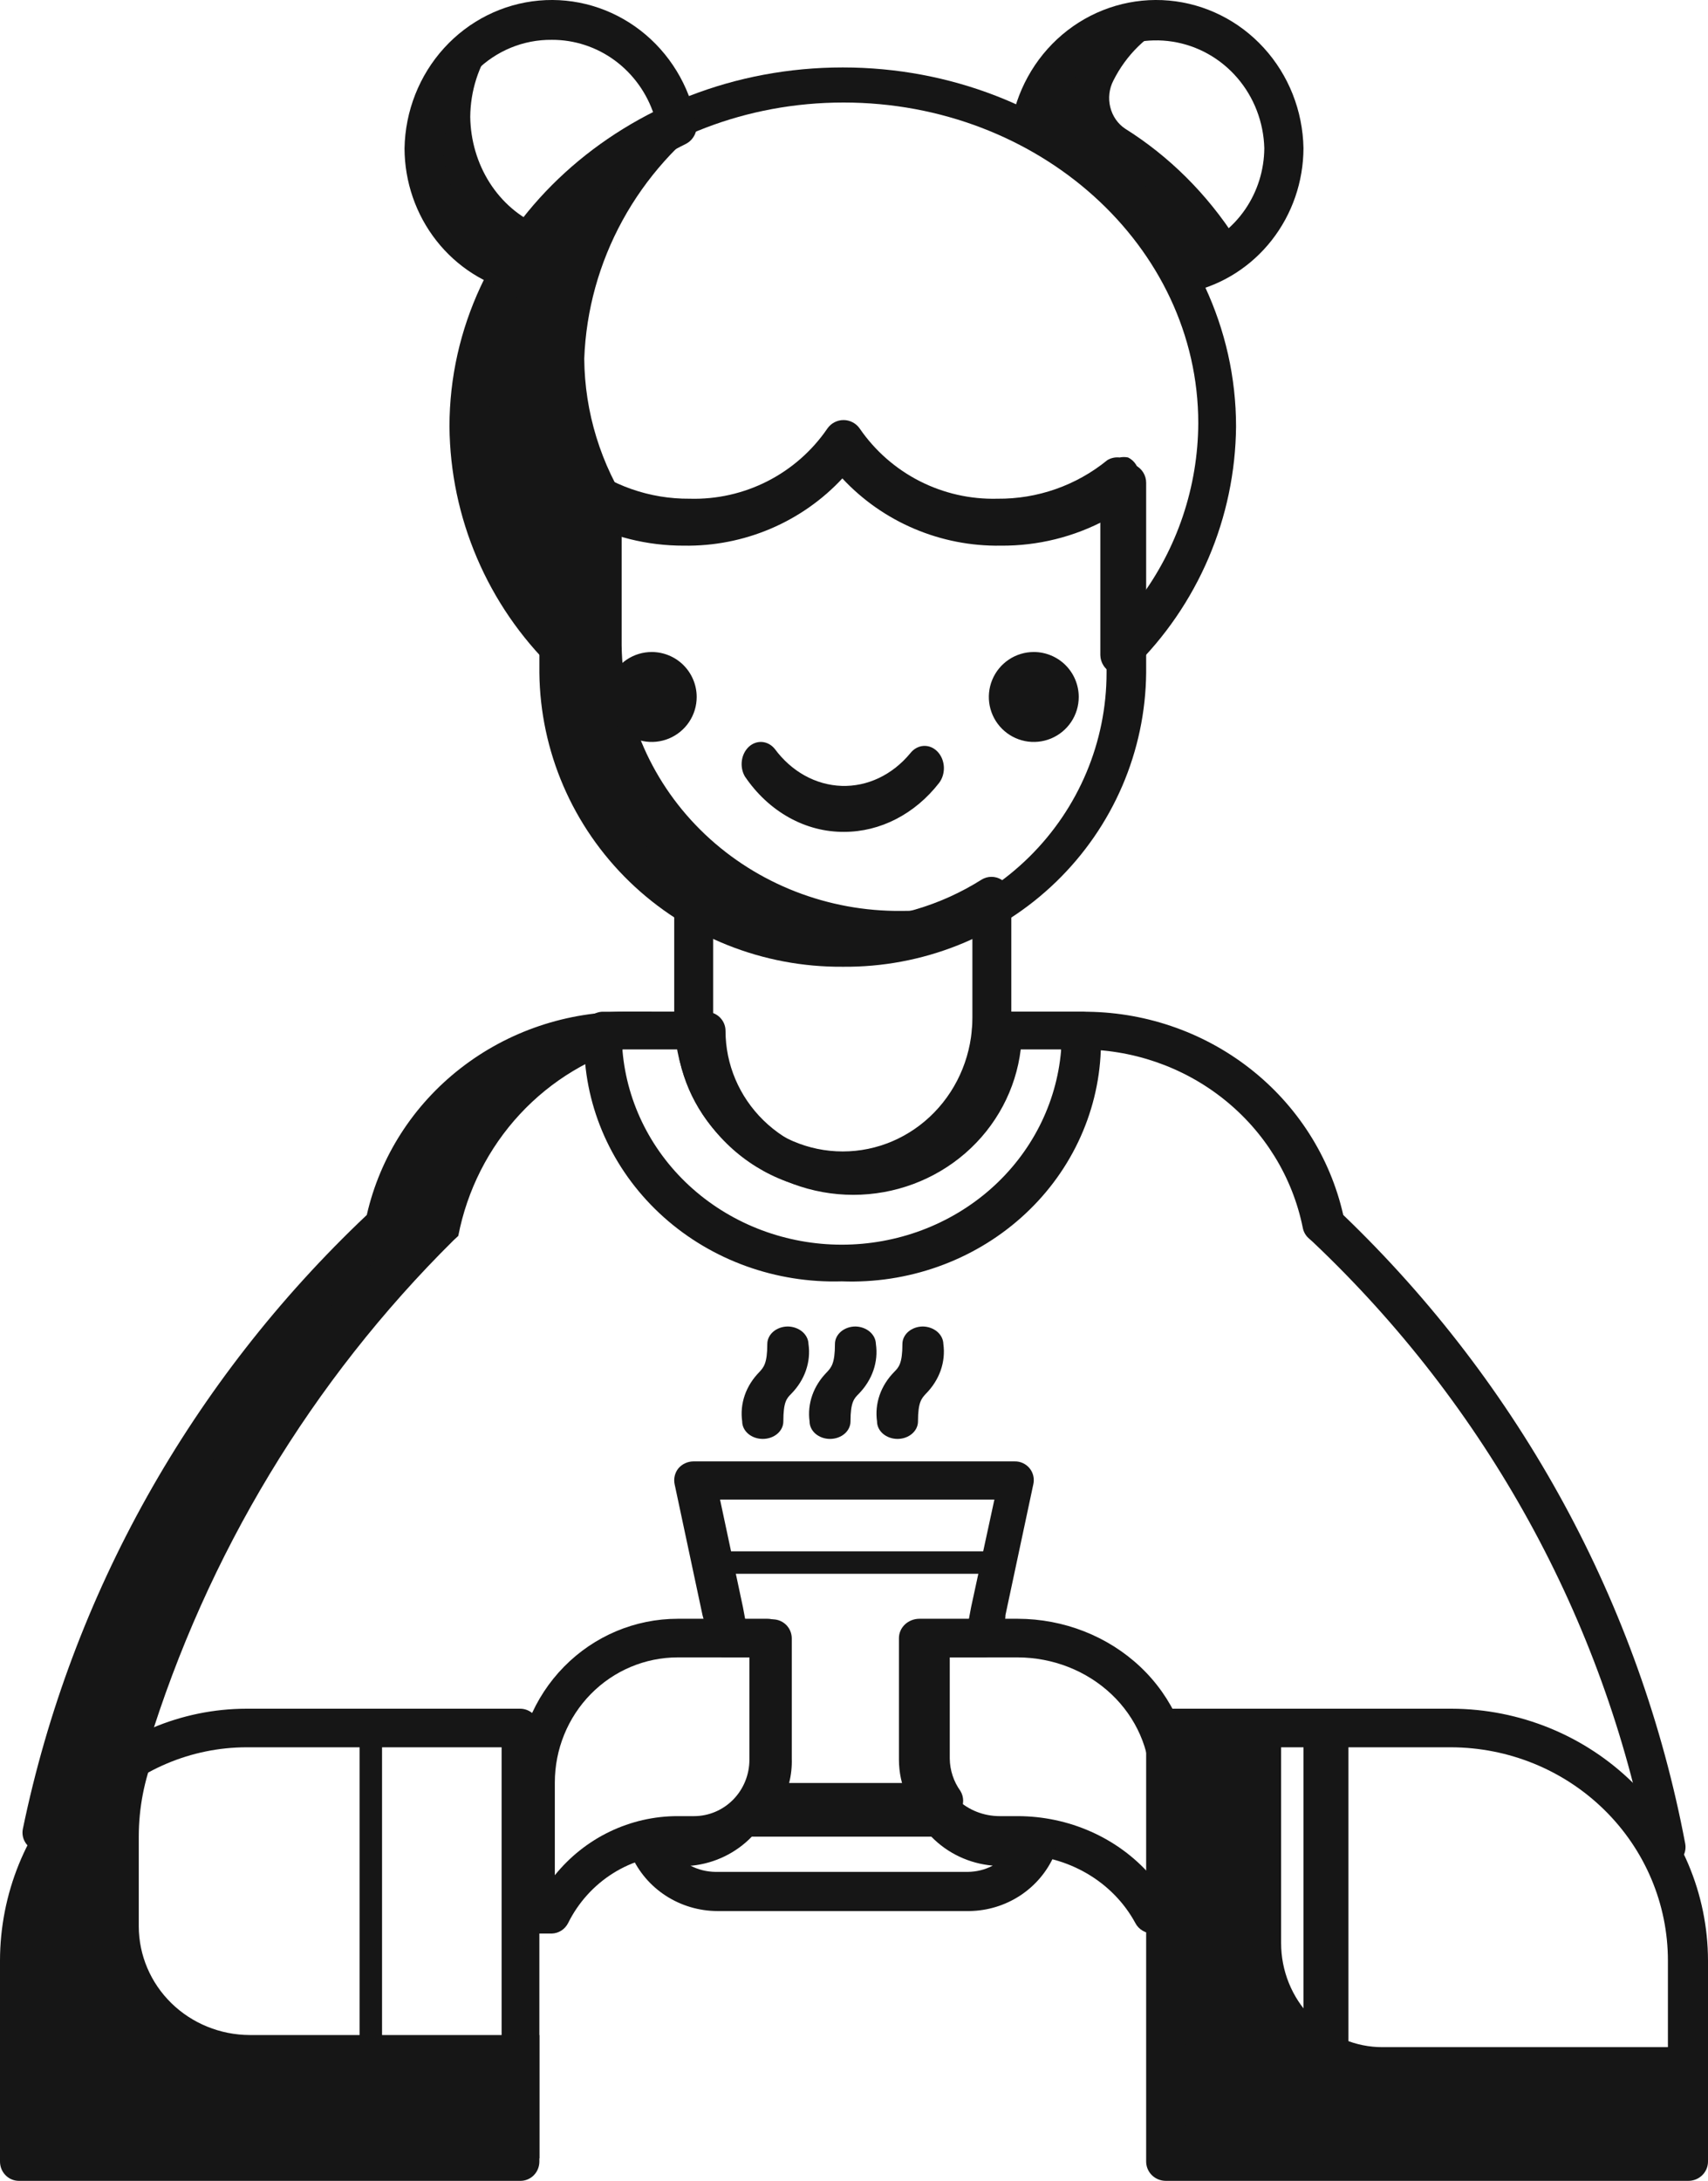 <svg width="76" height="97" viewBox="0 0 76 97" fill="none" xmlns="http://www.w3.org/2000/svg">
<path d="M50.064 5.723C49.737 5.506 49.501 5.164 49.403 4.767C49.305 4.371 49.353 3.95 49.538 3.59C50.114 2.439 51.042 1.532 52.17 1.019C51.869 0.994 51.566 0.994 51.265 1.019C50.019 1.005 48.807 1.459 47.844 2.3C46.881 3.141 46.228 4.316 46 5.618C48.739 7.008 51.029 9.229 52.581 12C53.483 11.771 54.316 11.302 55 10.636C53.714 8.633 52.029 6.955 50.064 5.723Z" fill="#161616"/>
<path d="M20.924 5.2C20.933 4.04 21.294 2.915 21.949 2C21.01 2.436 20.221 3.184 19.694 4.137C19.168 5.09 18.931 6.199 19.017 7.307C19.104 8.416 19.509 9.466 20.176 10.308C20.842 11.151 21.736 11.743 22.73 12C23.106 11.31 23.53 10.652 24 10.033C23.105 9.65 22.335 8.986 21.787 8.126C21.239 7.265 20.939 6.247 20.924 5.2Z" fill="#161616"/>
<path d="M57.005 86.427V76H52V96H75V91.053H61.526C60.933 91.056 60.345 90.938 59.797 90.706C59.249 90.475 58.75 90.135 58.33 89.705C57.91 89.275 57.577 88.764 57.35 88.202C57.122 87.639 57.005 87.036 57.005 86.427Z" fill="#161616"/>
<path d="M11.107 90.514C9.8 90.509 8.548 89.999 7.624 89.095C6.7 88.191 6.179 86.966 6.175 85.688V81.674C6.177 80.417 6.417 79.171 6.884 78C5.118 78.831 3.629 80.133 2.587 81.757C1.546 83.382 0.996 85.261 1 87.178V96H24V90.514H11.107Z" fill="#161616"/>
<path d="M28.015 45C25.471 44.98 23 45.861 21.028 47.492C19.056 49.122 17.706 51.401 17.211 53.934L17.021 54.127C9.369 61.674 4.134 71.387 2 82H2.19C3.2 80.151 4.728 78.648 6.581 77.682C9.202 69.145 13.877 61.405 20.184 55.163L20.392 54.97C20.785 52.94 21.736 51.063 23.133 49.557C24.531 48.051 26.319 46.977 28.291 46.457C28.533 45.966 28.758 45.474 29 45H28.015Z" fill="#161616"/>
<path d="M40.113 40.516C36.849 40.547 33.705 39.322 31.37 37.109C29.036 34.897 27.702 31.877 27.661 28.711V23.416C26.686 23.119 25.782 22.637 25 22V30.195C25.041 33.36 26.375 36.38 28.71 38.593C31.044 40.806 34.188 42.031 37.452 41.999C40.172 42.001 42.82 41.149 45 39.571C43.451 40.196 41.79 40.517 40.113 40.516Z" fill="#161616"/>
<path d="M25.997 15.952C26.078 13.802 26.661 11.699 27.701 9.801C28.741 7.904 30.211 6.262 32 5C28.893 5.91 26.158 7.75 24.184 10.259C22.209 12.768 21.096 15.818 21 18.977C21.018 20.849 21.417 22.698 22.174 24.418C22.93 26.139 24.029 27.696 25.407 29V21.242C26.191 21.875 27.092 22.357 28.061 22.662C26.732 20.662 26.016 18.334 25.997 15.952Z" fill="#161616"/>
<path d="M49.819 29.93C49.711 29.954 49.6 29.954 49.493 29.93C49.337 29.864 49.204 29.754 49.11 29.614C49.016 29.474 48.964 29.31 48.961 29.141V22.884C47.556 23.651 45.98 24.046 44.38 24.033C43.093 24.053 41.816 23.8 40.633 23.292C39.45 22.784 38.388 22.032 37.517 21.085C36.646 22.032 35.584 22.784 34.401 23.292C33.219 23.8 31.942 24.053 30.654 24.033C29.055 24.044 27.479 23.648 26.073 22.884V29.141C26.07 29.31 26.019 29.474 25.924 29.614C25.83 29.754 25.697 29.864 25.542 29.93C25.384 29.999 25.209 30.017 25.04 29.984C24.871 29.95 24.717 29.865 24.598 29.741C23.159 28.338 22.012 26.665 21.223 24.817C20.434 22.97 20.018 20.985 20 18.976C20 10.165 27.858 3 37.5 3C47.142 3 55 10.165 55 18.976C54.981 20.985 54.566 22.97 53.777 24.817C52.987 26.665 51.841 28.338 50.402 29.741C50.237 29.872 50.029 29.939 49.819 29.93ZM49.819 20.348C49.943 20.322 50.072 20.322 50.196 20.348C50.34 20.418 50.462 20.528 50.547 20.664C50.632 20.801 50.677 20.958 50.676 21.119V26.673C52.38 24.408 53.306 21.655 53.319 18.822C53.319 10.954 46.233 4.56 37.534 4.56C28.836 4.56 21.75 10.954 21.75 18.822C21.762 21.655 22.689 24.408 24.392 26.673V21.119C24.392 20.958 24.437 20.801 24.522 20.664C24.607 20.528 24.728 20.418 24.872 20.348C25.023 20.278 25.189 20.252 25.353 20.274C25.517 20.295 25.672 20.362 25.799 20.468C27.179 21.591 28.909 22.197 30.689 22.182C31.89 22.216 33.08 21.948 34.15 21.403C35.22 20.858 36.136 20.053 36.814 19.062C36.894 18.945 37.002 18.85 37.127 18.784C37.253 18.718 37.392 18.683 37.534 18.683C37.676 18.683 37.816 18.718 37.941 18.784C38.067 18.85 38.175 18.945 38.255 19.062C38.935 20.05 39.851 20.854 40.921 21.399C41.991 21.944 43.18 22.213 44.38 22.182C46.16 22.2 47.891 21.593 49.27 20.468C49.434 20.368 49.627 20.326 49.819 20.348Z" fill="#161616"/>
<path d="M23.212 13H23.02C21.599 12.675 20.329 11.865 19.416 10.702C18.504 9.539 18.005 8.092 18 6.599C18.03 4.939 18.657 3.349 19.762 2.135C20.867 0.921 22.37 0.17 23.983 0.025C25.596 -0.119 27.203 0.354 28.496 1.353C29.789 2.353 30.676 3.807 30.985 5.437C31.02 5.629 30.993 5.827 30.908 6.001C30.823 6.175 30.685 6.316 30.515 6.402C27.784 7.749 25.504 9.896 23.961 12.57C23.886 12.705 23.776 12.816 23.644 12.891C23.512 12.967 23.363 13.004 23.212 13ZM24.554 1.772C23.295 1.758 22.081 2.256 21.18 3.157C20.278 4.059 19.761 5.29 19.743 6.581C19.748 7.561 20.047 8.515 20.599 9.315C21.15 10.115 21.929 10.721 22.828 11.051C24.394 8.557 26.553 6.515 29.103 5.115C28.784 4.138 28.172 3.289 27.356 2.688C26.539 2.088 25.558 1.767 24.554 1.772Z" fill="#161616"/>
<path d="M52.787 13C52.634 13.003 52.484 12.963 52.352 12.884C52.219 12.805 52.111 12.691 52.038 12.553C50.502 9.883 48.226 7.739 45.5 6.394C45.328 6.308 45.188 6.168 45.1 5.994C45.012 5.821 44.981 5.623 45.011 5.43C45.321 3.802 46.208 2.349 47.501 1.351C48.794 0.354 50.403 -0.119 52.016 0.025C53.629 0.17 55.133 0.92 56.237 2.132C57.343 3.344 57.97 4.932 58 6.59C57.996 8.078 57.499 9.521 56.59 10.682C55.681 11.844 54.414 12.654 52.996 12.982L52.787 13ZM46.894 5.126C49.446 6.528 51.611 8.567 53.188 11.054C54.083 10.719 54.856 10.112 55.405 9.314C55.953 8.516 56.251 7.566 56.257 6.59C56.226 5.435 55.8 4.328 55.054 3.462C54.308 2.596 53.288 2.026 52.173 1.852C51.058 1.678 49.918 1.91 48.954 2.508C47.989 3.107 47.26 4.033 46.894 5.126Z" fill="#161616"/>
<path d="M37.5 42.999C33.954 43.027 30.541 41.666 28.01 39.215C25.479 36.763 24.037 33.421 24 29.922V21.471C24 21.308 24.046 21.148 24.133 21.009C24.22 20.871 24.345 20.76 24.494 20.688C24.648 20.617 24.819 20.591 24.987 20.613C25.156 20.635 25.314 20.703 25.445 20.81C26.863 21.95 28.64 22.565 30.468 22.549C31.701 22.583 32.924 22.312 34.023 21.759C35.123 21.206 36.064 20.389 36.76 19.384C36.843 19.265 36.953 19.169 37.082 19.102C37.211 19.035 37.354 19 37.5 19C37.646 19 37.789 19.035 37.918 19.102C38.047 19.169 38.158 19.265 38.24 19.384C38.939 20.387 39.88 21.202 40.979 21.754C42.078 22.307 43.299 22.58 44.532 22.549C46.361 22.568 48.139 21.952 49.555 20.81C49.687 20.706 49.846 20.64 50.014 20.619C50.181 20.598 50.352 20.622 50.507 20.688C50.655 20.76 50.78 20.871 50.867 21.009C50.954 21.148 51 21.308 51 21.471V29.922C50.984 31.655 50.622 33.369 49.935 34.964C49.248 36.559 48.249 38.005 46.995 39.22C45.741 40.434 44.258 41.393 42.629 42.041C40.999 42.69 39.257 43.016 37.5 42.999ZM25.762 23.105V29.922C25.762 32.994 26.999 35.94 29.2 38.112C31.401 40.284 34.387 41.504 37.5 41.504C40.613 41.504 43.599 40.284 45.8 38.112C48.001 35.94 49.238 32.994 49.238 29.922V23.105C47.795 23.882 46.175 24.283 44.532 24.27C43.21 24.291 41.898 24.035 40.683 23.519C39.468 23.004 38.377 22.24 37.482 21.279C36.588 22.24 35.497 23.004 34.282 23.519C33.067 24.035 31.755 24.291 30.433 24.27C28.802 24.275 27.195 23.875 25.762 23.105Z" fill="#161616"/>
<path d="M37.5 53C35.512 52.995 33.607 52.179 32.202 50.729C30.796 49.28 30.005 47.315 30 45.265V39.906C30.001 39.745 30.044 39.588 30.123 39.45C30.202 39.312 30.315 39.198 30.45 39.12C30.585 39.041 30.737 39 30.892 39C31.047 39 31.199 39.041 31.334 39.12C33.193 40.293 35.329 40.914 37.509 40.914C39.688 40.914 41.825 40.293 43.684 39.12C43.815 39.041 43.965 39 44.117 39C44.269 39 44.418 39.041 44.55 39.12C44.685 39.198 44.798 39.312 44.877 39.45C44.956 39.588 44.999 39.745 45 39.906V45.265C44.995 47.315 44.204 49.28 42.798 50.729C41.393 52.179 39.488 52.995 37.5 53ZM31.732 41.388V45.265C31.732 46.843 32.34 48.356 33.421 49.471C34.503 50.587 35.97 51.214 37.5 51.214C39.03 51.214 40.497 50.587 41.578 49.471C42.66 48.356 43.268 46.843 43.268 45.265V41.388C41.459 42.253 39.488 42.697 37.494 42.688C35.501 42.678 33.533 42.217 31.732 41.335V41.388Z" fill="#161616"/>
<path d="M37.456 56.992C34.525 57.08 31.676 56.053 29.53 54.134C27.384 52.214 26.115 49.559 26 46.746C26 46.403 26 46.06 26 45.734C26.019 45.543 26.108 45.365 26.252 45.23C26.395 45.096 26.582 45.014 26.782 45H27.156H27.683H31.082C31.308 45 31.524 45.086 31.683 45.239C31.843 45.392 31.932 45.599 31.932 45.816C31.932 47.257 32.529 48.639 33.59 49.657C34.651 50.676 36.091 51.249 37.592 51.249C39.093 51.249 40.533 50.676 41.595 49.657C42.656 48.639 43.252 47.257 43.252 45.816C43.252 45.599 43.342 45.392 43.501 45.239C43.661 45.086 43.877 45 44.102 45H47.417H47.944H48.199C48.398 45.014 48.586 45.096 48.729 45.23C48.872 45.365 48.961 45.543 48.981 45.734C49.007 46.071 49.007 46.409 48.981 46.746C48.926 48.145 48.584 49.52 47.975 50.793C47.366 52.066 46.502 53.211 45.431 54.162C44.361 55.114 43.106 55.854 41.737 56.339C40.369 56.825 38.914 57.047 37.456 56.992ZM27.7 46.583V46.746C27.904 49.095 29.021 51.284 30.828 52.88C32.635 54.475 35.001 55.361 37.456 55.361C39.912 55.361 42.278 54.475 44.085 52.88C45.892 51.284 47.008 49.095 47.213 46.746V46.583H44.765C44.553 48.3 43.692 49.884 42.345 51.033C40.998 52.182 39.258 52.817 37.456 52.817C35.654 52.817 33.914 52.182 32.567 51.033C31.22 49.884 30.359 48.3 30.147 46.583H27.7Z" fill="#161616"/>
<path d="M23.16 97H0.84C0.617 97 0.403 96.91 0.246 96.749C0.088 96.588 0 96.37 0 96.142V87.203C0.004 84.234 1.161 81.386 3.217 79.286C5.273 77.186 8.06 76.004 10.967 76H23.16C23.382 76.004 23.593 76.096 23.749 76.256C23.906 76.416 23.996 76.632 24 76.858V96.142C24 96.37 23.912 96.588 23.754 96.749C23.596 96.91 23.383 97 23.16 97ZM1.679 95.284H22.32V77.716H10.967C8.505 77.72 6.145 78.721 4.405 80.5C2.664 82.278 1.684 84.689 1.679 87.203V95.284Z" fill="#161616"/>
<path d="M24.553 86H23.844C23.62 86 23.405 85.909 23.247 85.748C23.089 85.587 23 85.369 23 85.141V79.283C23 77.352 23.754 75.499 25.096 74.133C26.438 72.767 28.258 72 30.156 72H34.156C34.38 72 34.595 72.091 34.753 72.252C34.911 72.413 35 72.631 35 72.859V78.27C35 79.391 34.563 80.466 33.784 81.258C33.005 82.05 31.949 82.496 30.848 82.496H30.122C29.118 82.497 28.133 82.782 27.278 83.319C26.423 83.856 25.731 84.623 25.278 85.536C25.209 85.672 25.105 85.787 24.978 85.869C24.85 85.95 24.703 85.996 24.553 86ZM30.156 73.718C28.706 73.718 27.315 74.304 26.289 75.348C25.264 76.392 24.688 77.807 24.688 79.283V83.406C25.352 82.584 26.186 81.922 27.132 81.467C28.078 81.013 29.11 80.777 30.156 80.778H30.882C31.535 80.778 32.162 80.514 32.624 80.043C33.086 79.573 33.346 78.935 33.346 78.27V73.718H30.156Z" fill="#161616"/>
<path d="M75.125 97H51.875C51.643 97 51.42 96.91 51.256 96.749C51.092 96.588 51 96.37 51 96.142V76.858C51.005 76.632 51.098 76.416 51.261 76.256C51.424 76.096 51.644 76.004 51.875 76H64.593C67.619 76.009 70.517 77.193 72.655 79.293C74.793 81.392 75.995 84.236 76 87.203V96.142C76 96.37 75.908 96.588 75.744 96.749C75.58 96.91 75.357 97 75.125 97ZM52.749 95.284H74.216V87.203C74.216 84.69 73.199 82.279 71.388 80.501C69.578 78.722 67.121 77.72 64.558 77.716H52.715L52.749 95.284Z" fill="#161616"/>
<path d="M52.088 86H51.323C51.156 86.003 50.992 85.96 50.85 85.878C50.708 85.796 50.593 85.677 50.52 85.536C50.028 84.626 49.28 83.86 48.357 83.324C47.434 82.788 46.372 82.501 45.288 82.496H44.485C43.296 82.496 42.155 82.05 41.314 81.258C40.473 80.465 40 79.391 40 78.27V72.859C40 72.631 40.096 72.413 40.267 72.251C40.438 72.091 40.67 72 40.912 72H45.288C47.335 72.004 49.296 72.774 50.742 74.139C52.188 75.505 53 77.355 53 79.283V85.141C53 85.254 52.976 85.365 52.931 85.47C52.885 85.574 52.818 85.669 52.733 85.748C52.648 85.828 52.548 85.891 52.437 85.934C52.327 85.978 52.208 86 52.088 86ZM41.823 73.718V78.27C41.823 78.935 42.104 79.573 42.603 80.043C43.102 80.514 43.779 80.778 44.485 80.778H45.288C46.412 80.78 47.523 81.015 48.54 81.466C49.558 81.917 50.458 82.574 51.177 83.389V79.283C51.177 77.81 50.557 76.397 49.453 75.354C48.349 74.311 46.851 73.722 45.288 73.718H41.823Z" fill="#161616"/>
<path d="M44.146 70H31.854C31.627 70 31.41 69.947 31.25 69.853C31.09 69.76 31 69.633 31 69.5C31 69.367 31.09 69.24 31.25 69.147C31.41 69.053 31.627 69 31.854 69H44.146C44.373 69 44.59 69.053 44.75 69.147C44.91 69.24 45 69.367 45 69.5C45 69.633 44.91 69.76 44.75 69.853C44.59 69.947 44.373 70 44.146 70Z" fill="#161616"/>
<path d="M41.972 81H33.788C33.632 80.999 33.478 80.954 33.346 80.87C33.214 80.786 33.108 80.666 33.041 80.525C32.962 80.395 32.92 80.245 32.92 80.092C32.92 79.94 32.962 79.79 33.041 79.66C33.346 79.24 33.512 78.736 33.517 78.217V73.721H32.277C32.076 73.725 31.881 73.656 31.725 73.529C31.57 73.402 31.465 73.223 31.428 73.026V72.669C31.428 72.381 31.326 72.109 31.259 71.838L30.019 66.018C29.992 65.894 29.994 65.766 30.023 65.643C30.052 65.519 30.109 65.404 30.189 65.306C30.271 65.211 30.373 65.134 30.487 65.082C30.601 65.029 30.725 65.001 30.851 65H45.147C45.274 64.997 45.4 65.023 45.515 65.076C45.63 65.129 45.732 65.207 45.812 65.305C45.893 65.404 45.95 65.519 45.978 65.643C46.007 65.766 46.007 65.895 45.979 66.018L44.739 71.838C44.739 72.109 44.638 72.381 44.587 72.669V73.026C44.551 73.22 44.448 73.397 44.296 73.523C44.144 73.651 43.953 73.721 43.755 73.721H42.261V78.217C42.267 78.736 42.433 79.239 42.736 79.66C42.815 79.79 42.857 79.94 42.857 80.092C42.857 80.245 42.815 80.395 42.736 80.525C42.664 80.666 42.555 80.786 42.42 80.869C42.286 80.953 42.13 80.998 41.972 81ZM35.181 79.303H40.715C40.614 78.95 40.562 78.585 40.563 78.217V72.873C40.563 72.648 40.652 72.432 40.811 72.273C40.971 72.114 41.186 72.025 41.412 72.025H43.109L43.211 71.482L44.247 66.697H32.039L33.058 71.482L33.16 72.025H34.383C34.608 72.025 34.824 72.114 34.983 72.273C35.142 72.432 35.231 72.648 35.231 72.873V78.217C35.243 78.583 35.203 78.949 35.113 79.303H35.181Z" fill="#161616"/>
<path d="M43.144 85H31.927C31.112 84.998 30.315 84.763 29.634 84.324C28.953 83.885 28.417 83.26 28.093 82.526C28.032 82.404 28 82.27 28 82.134C28 81.998 28.032 81.864 28.093 81.742C28.165 81.625 28.263 81.525 28.38 81.45C28.497 81.374 28.629 81.326 28.767 81.307C29.051 81.307 29.335 81.307 29.637 81.307H30.4C30.789 81.307 31.172 81.219 31.52 81.049C31.867 80.88 32.171 80.634 32.406 80.331C32.491 80.227 32.599 80.143 32.722 80.086C32.845 80.029 32.98 79.999 33.116 80H41.884C42.02 79.999 42.155 80.029 42.278 80.086C42.401 80.143 42.509 80.227 42.594 80.331C42.829 80.634 43.133 80.88 43.48 81.049C43.828 81.219 44.212 81.307 44.6 81.307H45.381H46.233C46.371 81.326 46.503 81.374 46.62 81.45C46.737 81.525 46.835 81.625 46.907 81.742C46.968 81.864 47 81.998 47 82.134C47 82.27 46.968 82.404 46.907 82.526C46.589 83.25 46.065 83.869 45.398 84.308C44.73 84.747 43.948 84.987 43.144 85ZM30.72 82.979C31.064 83.159 31.448 83.254 31.838 83.258H43.056C43.446 83.256 43.83 83.161 44.174 82.979C43.133 82.89 42.161 82.431 41.44 81.69H33.453C32.755 82.413 31.818 82.87 30.808 82.979H30.72Z" fill="#161616"/>
<path d="M16.5 96C16.367 96 16.24 95.906 16.146 95.74C16.053 95.573 16 95.347 16 95.112V76.888C16.003 76.654 16.056 76.431 16.149 76.265C16.242 76.1 16.368 76.004 16.5 76C16.633 76 16.76 76.094 16.854 76.26C16.947 76.427 17 76.653 17 76.888V95.112C17 95.347 16.947 95.573 16.854 95.74C16.76 95.906 16.633 96 16.5 96Z" fill="#161616"/>
<path d="M59 96C58.735 96 58.48 95.906 58.293 95.74C58.105 95.573 58 95.347 58 95.112V76.888C58 76.653 58.105 76.427 58.293 76.26C58.48 76.094 58.735 76 59 76C59.264 76.004 59.515 76.1 59.701 76.265C59.888 76.431 59.995 76.654 60 76.888V95.112C60 95.347 59.895 95.573 59.707 95.74C59.52 95.906 59.265 96 59 96Z" fill="#161616"/>
<path d="M74.189 83C73.989 83 73.795 82.933 73.641 82.809C73.486 82.686 73.38 82.514 73.34 82.323C71.352 72.006 66.138 62.545 58.418 55.241L58.21 55.055C58.082 54.931 57.997 54.771 57.967 54.598C57.511 52.35 56.266 50.329 54.446 48.883C52.627 47.436 50.347 46.656 48.002 46.676H45.419C45.203 48.458 44.325 50.101 42.952 51.293C41.578 52.485 39.805 53.144 37.967 53.144C36.13 53.144 34.356 52.485 32.982 51.293C31.609 50.101 30.731 48.458 30.515 46.676H27.95C25.602 46.655 23.32 47.435 21.498 48.881C19.676 50.327 18.427 52.349 17.967 54.598C17.945 54.773 17.858 54.935 17.725 55.055L17.517 55.241C9.967 62.395 4.808 71.611 2.716 81.68C2.695 81.79 2.652 81.895 2.589 81.988C2.526 82.081 2.444 82.161 2.349 82.223C2.253 82.284 2.146 82.327 2.033 82.347C1.921 82.367 1.805 82.365 1.693 82.34C1.582 82.318 1.476 82.274 1.382 82.212C1.287 82.15 1.206 82.07 1.144 81.977C1.081 81.885 1.037 81.781 1.016 81.671C0.994 81.562 0.995 81.45 1.018 81.341C3.174 70.938 8.51 61.419 16.321 54.039C16.908 51.46 18.382 49.156 20.499 47.511C22.615 45.866 25.245 44.98 27.95 45H31.416C31.646 45 31.866 45.09 32.029 45.248C32.191 45.407 32.283 45.622 32.283 45.847C32.283 47.342 32.891 48.775 33.973 49.832C35.055 50.889 36.523 51.483 38.054 51.483C39.584 51.483 41.052 50.889 42.135 49.832C43.217 48.775 43.825 47.342 43.825 45.847C43.825 45.622 43.916 45.407 44.079 45.248C44.241 45.09 44.462 45 44.692 45H48.158C50.86 44.981 53.488 45.868 55.601 47.513C57.715 49.158 59.186 51.462 59.77 54.039C67.663 61.612 72.976 71.375 74.986 82.001C75.027 82.223 74.977 82.452 74.848 82.639C74.718 82.825 74.519 82.955 74.293 83H74.189Z" fill="#161616"/>
<path d="M33.941 64C33.698 64 33.465 63.918 33.293 63.773C33.122 63.627 33.025 63.429 33.025 63.224C32.969 62.831 33.008 62.433 33.14 62.053C33.272 61.674 33.495 61.322 33.794 61.019C33.977 60.817 34.142 60.646 34.142 59.776C34.142 59.571 34.239 59.373 34.41 59.227C34.582 59.082 34.815 59 35.058 59C35.299 59.004 35.529 59.087 35.7 59.232C35.871 59.377 35.969 59.572 35.974 59.776C36.032 60.172 35.993 60.572 35.861 60.954C35.729 61.336 35.505 61.691 35.204 61.997C35.003 62.199 34.856 62.354 34.856 63.224C34.856 63.429 34.76 63.627 34.588 63.773C34.417 63.918 34.184 64 33.941 64Z" fill="#161616"/>
<path d="M36.934 64C36.692 64 36.46 63.918 36.29 63.773C36.119 63.627 36.023 63.429 36.023 63.224C35.969 62.83 36.011 62.431 36.145 62.052C36.28 61.672 36.505 61.321 36.806 61.019C36.988 60.817 37.152 60.646 37.152 59.776C37.152 59.571 37.248 59.373 37.419 59.227C37.59 59.082 37.821 59 38.063 59C38.303 59.004 38.532 59.087 38.702 59.232C38.872 59.377 38.969 59.572 38.974 59.776C39.032 60.172 38.994 60.572 38.862 60.954C38.73 61.336 38.508 61.691 38.209 61.997C38.008 62.199 37.844 62.354 37.844 63.224C37.844 63.429 37.748 63.627 37.578 63.773C37.407 63.918 37.175 64 36.934 64Z" fill="#161616"/>
<path d="M39.936 64C39.694 64 39.463 63.918 39.292 63.773C39.121 63.627 39.025 63.429 39.025 63.224C38.969 62.831 39.008 62.433 39.139 62.053C39.271 61.674 39.492 61.322 39.79 61.019C39.991 60.817 40.154 60.646 40.154 59.776C40.154 59.571 40.251 59.373 40.421 59.227C40.592 59.082 40.824 59 41.065 59C41.305 59.004 41.534 59.087 41.704 59.232C41.874 59.377 41.971 59.572 41.976 59.776C42.031 60.172 41.99 60.574 41.856 60.956C41.721 61.338 41.495 61.693 41.193 61.997C41.011 62.199 40.847 62.354 40.847 63.224C40.847 63.429 40.751 63.627 40.58 63.773C40.409 63.918 40.178 64 39.936 64Z" fill="#161616"/>
<path d="M37.565 37C36.714 37.007 35.872 36.788 35.106 36.361C34.339 35.933 33.667 35.308 33.143 34.533C33.024 34.327 32.977 34.077 33.01 33.833C33.044 33.589 33.155 33.368 33.322 33.214C33.49 33.06 33.701 32.985 33.914 33.002C34.128 33.02 34.328 33.13 34.474 33.309C34.843 33.809 35.299 34.214 35.811 34.497C36.324 34.78 36.882 34.936 37.45 34.955C38.018 34.974 38.583 34.854 39.108 34.605C39.634 34.355 40.108 33.981 40.501 33.507C40.653 33.31 40.866 33.192 41.093 33.177C41.206 33.17 41.319 33.188 41.425 33.231C41.531 33.274 41.629 33.341 41.713 33.428C41.797 33.515 41.866 33.62 41.915 33.737C41.964 33.855 41.992 33.982 41.999 34.112C42.005 34.242 41.989 34.373 41.952 34.495C41.915 34.618 41.857 34.732 41.782 34.829C41.249 35.512 40.599 36.057 39.872 36.431C39.146 36.805 38.36 36.999 37.565 37Z" fill="#161616"/>
<path d="M31 31C31 31.396 30.883 31.782 30.663 32.111C30.443 32.44 30.131 32.696 29.765 32.848C29.4 32.999 28.998 33.039 28.61 32.962C28.222 32.884 27.866 32.694 27.586 32.414C27.306 32.135 27.116 31.778 27.038 31.39C26.961 31.002 27.001 30.6 27.152 30.235C27.304 29.869 27.56 29.557 27.889 29.337C28.218 29.117 28.605 29 29 29C29.53 29 30.039 29.211 30.414 29.586C30.789 29.961 31 30.47 31 31Z" fill="#161616"/>
<path d="M48 31C48 31.396 47.883 31.782 47.663 32.111C47.443 32.44 47.131 32.696 46.765 32.848C46.4 32.999 45.998 33.039 45.61 32.962C45.222 32.884 44.865 32.694 44.586 32.414C44.306 32.135 44.116 31.778 44.038 31.39C43.961 31.002 44.001 30.6 44.152 30.235C44.304 29.869 44.56 29.557 44.889 29.337C45.218 29.117 45.604 29 46 29C46.53 29 47.039 29.211 47.414 29.586C47.789 29.961 48 30.47 48 31Z" fill="#161616"/>
</svg>
